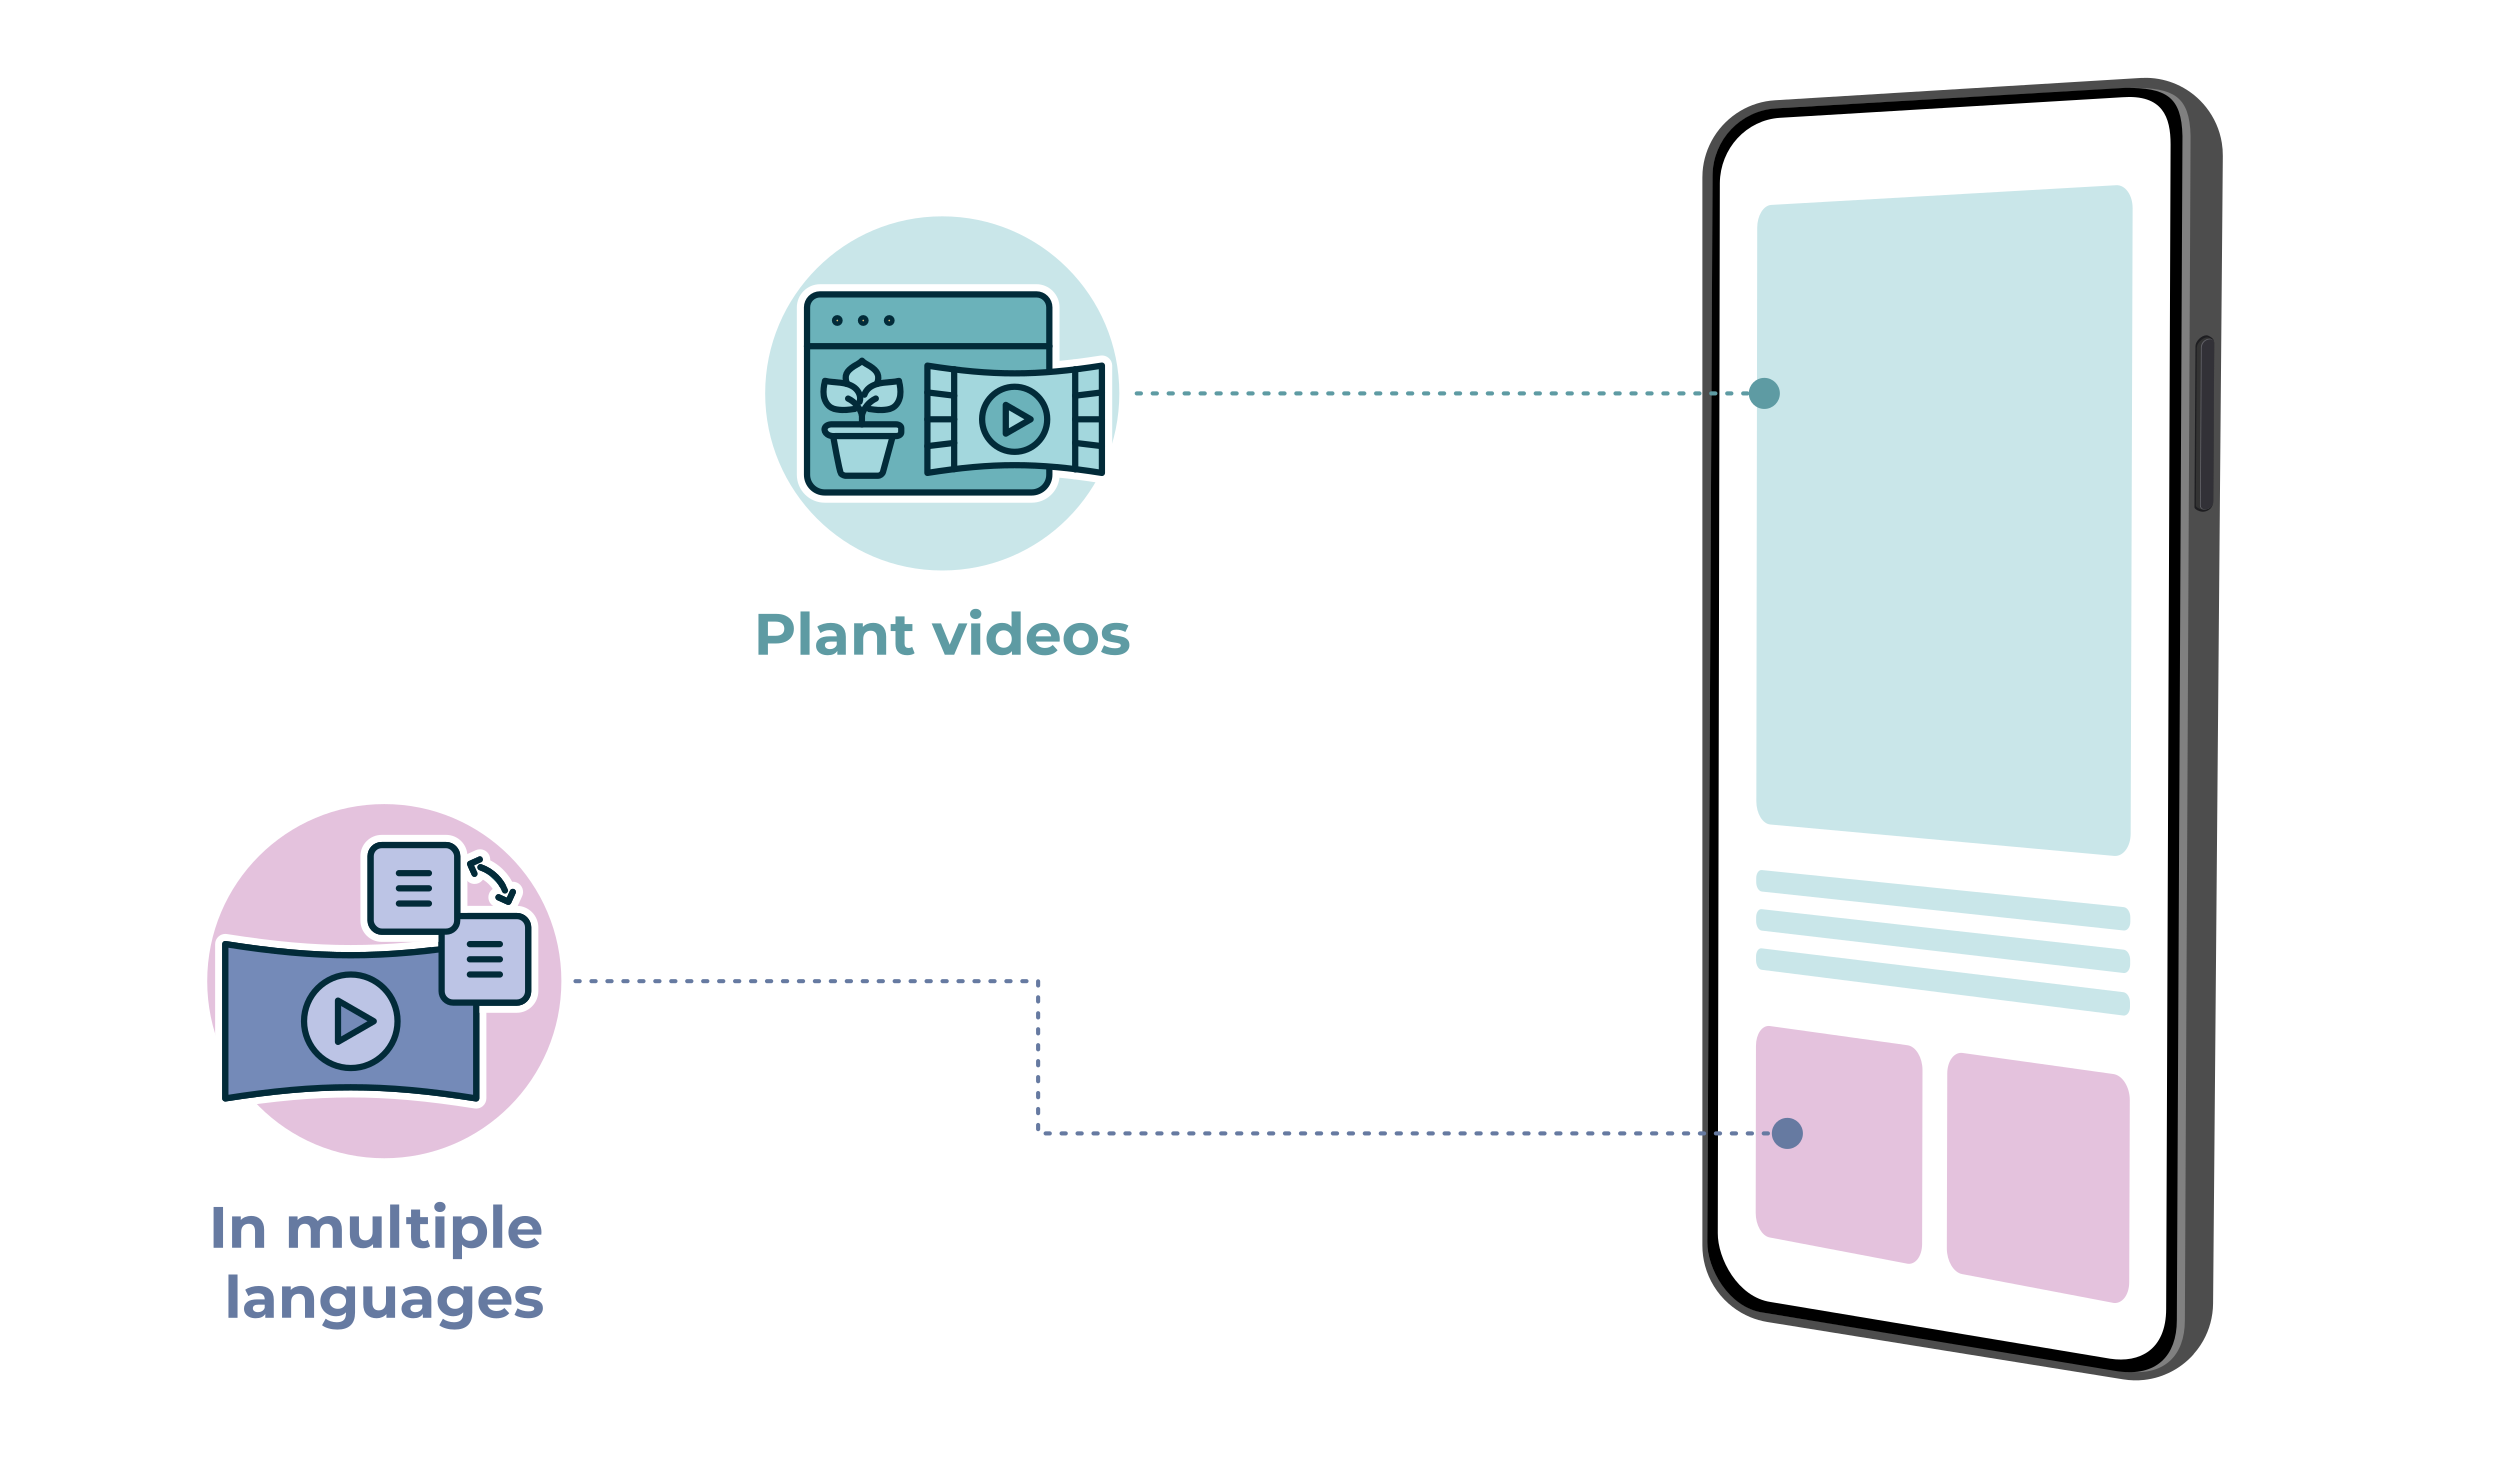 <?xml version="1.0" encoding="UTF-8"?><svg id="Ebene_2" xmlns="http://www.w3.org/2000/svg" viewBox="0 0 600 350"><defs><style>.cls-1{stroke:#5e9ba3;}.cls-1,.cls-2,.cls-3,.cls-4,.cls-5,.cls-6,.cls-7,.cls-8,.cls-9,.cls-10{stroke-linecap:round;stroke-linejoin:round;}.cls-1,.cls-6{stroke-dasharray:0 0 1 2.83;stroke-width:.99px;}.cls-1,.cls-6,.cls-10{fill:none;}.cls-11{fill:#fff;}.cls-12{fill:#323137;}.cls-13{fill:#5e9ba3;}.cls-2,.cls-4,.cls-7,.cls-8,.cls-9,.cls-10{stroke:#022b39;stroke-width:1.5px;}.cls-2,.cls-5{fill:#6bb2ba;}.cls-14{fill:#4d4d4d;}.cls-15{fill:#0d0d11;opacity:.73;}.cls-3,.cls-4,.cls-16{fill:#bcc4e5;}.cls-3,.cls-5{stroke:#fff;stroke-width:1.7px;}.cls-17{fill:#667aa1;}.cls-6{stroke:#667aa1;}.cls-18,.cls-9{fill:#748ab8;}.cls-19{fill:#333;}.cls-20{fill:gray;}.cls-21{fill:#e4c2dd;}.cls-7,.cls-22{fill:#a3d7dd;}.cls-8{fill:#e0bb6e;}.cls-23{fill:#022b39;}.cls-24{fill:#c9e6e9;}.cls-25{fill:#626268;}</style></defs><g><g><path class="cls-17" d="m51.26,289.67h2.27v9.8h-2.27v-9.8Z"/><path class="cls-17" d="m62.53,292.67c.57.56.86,1.39.86,2.49v4.31h-2.18v-3.98c0-.6-.13-1.04-.39-1.34s-.64-.44-1.13-.44c-.55,0-.99.17-1.32.51-.33.34-.49.85-.49,1.52v3.72h-2.18v-7.53h2.09v.88c.29-.32.65-.56,1.08-.73.43-.17.9-.26,1.41-.26.93,0,1.69.28,2.26.84Z"/><path class="cls-17" d="m81.22,292.66c.56.56.83,1.39.83,2.5v4.31h-2.18v-3.98c0-.6-.12-1.04-.37-1.34-.25-.29-.6-.44-1.06-.44-.51,0-.92.17-1.22.5-.3.33-.45.82-.45,1.48v3.78h-2.18v-3.98c0-1.18-.48-1.78-1.43-1.78-.5,0-.91.17-1.2.5-.3.33-.45.82-.45,1.48v3.78h-2.18v-7.53h2.09v.87c.28-.32.62-.56,1.03-.73.41-.17.85-.25,1.34-.25.53,0,1.01.11,1.44.32s.77.52,1.04.92c.31-.39.7-.7,1.17-.91s.99-.32,1.55-.32c.94,0,1.69.28,2.25.83Z"/><path class="cls-17" d="m91.6,291.94v7.53h-2.07v-.9c-.29.33-.63.58-1.04.75s-.83.26-1.3.26c-.99,0-1.77-.28-2.35-.85s-.87-1.41-.87-2.53v-4.26h2.18v3.93c0,1.21.51,1.82,1.53,1.82.52,0,.94-.17,1.26-.51s.48-.85.48-1.52v-3.72h2.18Z"/><path class="cls-17" d="m93.63,289.08h2.18v10.39h-2.18v-10.39Z"/><path class="cls-17" d="m103.25,299.11c-.21.16-.48.28-.79.36-.31.08-.64.12-.99.12-.9,0-1.59-.23-2.08-.69s-.74-1.13-.74-2.02v-3.09h-1.16v-1.68h1.16v-1.83h2.18v1.83h1.88v1.68h-1.88v3.07c0,.32.08.56.25.74.16.17.39.26.69.26.35,0,.64-.09.88-.28l.59,1.54Z"/><path class="cls-17" d="m104.6,290.54c-.25-.23-.38-.52-.38-.87s.13-.63.38-.87.58-.35.98-.35.73.11.98.34c.25.22.38.5.38.84,0,.36-.13.67-.38.9-.25.24-.58.36-.98.36s-.73-.12-.98-.35Zm-.11,1.4h2.18v7.53h-2.18v-7.53Z"/><path class="cls-17" d="m115.06,292.31c.57.32,1.02.77,1.35,1.36.33.58.49,1.26.49,2.04s-.16,1.45-.49,2.04c-.33.58-.78,1.04-1.35,1.36s-1.21.48-1.91.48c-.96,0-1.72-.3-2.27-.91v3.51h-2.18v-10.25h2.09v.87c.54-.65,1.33-.98,2.37-.98.7,0,1.34.16,1.91.48Zm-.91,4.91c.36-.38.54-.88.54-1.52s-.18-1.14-.54-1.52-.82-.57-1.38-.57-1.02.19-1.38.57-.54.88-.54,1.52.18,1.14.54,1.52.82.57,1.38.57,1.02-.19,1.38-.57Z"/><path class="cls-17" d="m118.36,289.08h2.18v10.39h-2.18v-10.39Z"/><path class="cls-17" d="m129.91,296.32h-5.7c.1.47.35.84.73,1.11s.86.41,1.43.41c.39,0,.74-.06,1.04-.17.3-.12.59-.3.85-.55l1.16,1.26c-.71.81-1.75,1.22-3.11,1.22-.85,0-1.6-.17-2.25-.5-.65-.33-1.16-.79-1.51-1.38-.35-.59-.53-1.25-.53-2s.17-1.4.52-2c.35-.59.83-1.05,1.44-1.39.61-.33,1.29-.5,2.05-.5s1.4.16,2,.48,1.07.77,1.41,1.36c.34.59.51,1.28.51,2.07,0,.03-.01.22-.04.59Zm-5.11-2.42c-.34.28-.54.66-.62,1.15h3.71c-.08-.48-.28-.86-.62-1.14-.34-.28-.75-.43-1.23-.43s-.91.14-1.25.42Z"/><path class="cls-17" d="m54.83,305.88h2.18v10.39h-2.18v-10.39Z"/><path class="cls-17" d="m64.77,309.46c.63.56.94,1.39.94,2.51v4.3h-2.04v-.94c-.41.7-1.18,1.05-2.3,1.05-.58,0-1.08-.1-1.5-.29-.42-.2-.75-.47-.97-.81s-.34-.74-.34-1.18c0-.7.26-1.25.79-1.65s1.34-.6,2.44-.6h1.74c0-.48-.14-.84-.43-1.1-.29-.26-.72-.38-1.3-.38-.4,0-.8.06-1.18.19-.39.13-.72.3-.99.51l-.78-1.53c.41-.29.9-.51,1.48-.67.57-.16,1.16-.24,1.77-.24,1.17,0,2.06.28,2.69.83Zm-1.86,5.19c.29-.17.49-.43.62-.76v-.77h-1.5c-.9,0-1.34.29-1.34.88,0,.28.11.5.33.67.22.16.52.25.9.25s.7-.09.99-.26Z"/><path class="cls-17" d="m74.52,309.47c.57.56.86,1.39.86,2.49v4.31h-2.18v-3.98c0-.6-.13-1.04-.39-1.34s-.64-.44-1.13-.44c-.55,0-.99.17-1.32.51-.33.34-.49.85-.49,1.52v3.72h-2.18v-7.53h2.09v.88c.29-.32.65-.56,1.08-.73.43-.17.9-.26,1.41-.26.93,0,1.69.28,2.26.84Z"/><path class="cls-17" d="m85.21,308.74v6.27c0,1.38-.36,2.41-1.08,3.08-.72.67-1.77,1.01-3.15,1.01-.73,0-1.42-.09-2.07-.27-.65-.18-1.19-.43-1.62-.77l.87-1.57c.32.26.72.47,1.2.62s.97.23,1.46.23c.76,0,1.31-.17,1.67-.51.36-.34.54-.86.54-1.55v-.32c-.57.62-1.36.94-2.38.94-.69,0-1.32-.15-1.9-.46-.57-.3-1.03-.73-1.36-1.28-.34-.55-.5-1.18-.5-1.9s.17-1.35.5-1.9.79-.98,1.36-1.28c.57-.3,1.21-.46,1.9-.46,1.09,0,1.92.36,2.49,1.08v-.97h2.07Zm-2.71,4.87c.37-.34.55-.79.55-1.34s-.18-1-.55-1.34-.84-.51-1.42-.51-1.05.17-1.43.51c-.37.34-.56.79-.56,1.34s.19,1,.56,1.34c.37.34.85.51,1.43.51s1.05-.17,1.42-.51Z"/><path class="cls-17" d="m94.82,308.74v7.53h-2.07v-.9c-.29.33-.63.58-1.04.75s-.83.26-1.3.26c-.99,0-1.77-.28-2.35-.85s-.87-1.41-.87-2.53v-4.26h2.18v3.93c0,1.21.51,1.82,1.53,1.82.52,0,.94-.17,1.26-.51s.48-.85.48-1.52v-3.72h2.18Z"/><path class="cls-17" d="m102.58,309.46c.63.56.94,1.39.94,2.51v4.3h-2.04v-.94c-.41.7-1.18,1.05-2.3,1.05-.58,0-1.08-.1-1.51-.29-.42-.2-.75-.47-.97-.81s-.34-.74-.34-1.18c0-.7.26-1.25.79-1.65s1.34-.6,2.44-.6h1.74c0-.48-.14-.84-.43-1.1s-.72-.38-1.3-.38c-.4,0-.8.06-1.18.19-.39.13-.72.3-.99.51l-.78-1.53c.41-.29.9-.51,1.48-.67.57-.16,1.16-.24,1.77-.24,1.17,0,2.06.28,2.69.83Zm-1.86,5.19c.29-.17.49-.43.62-.76v-.77h-1.5c-.9,0-1.34.29-1.34.88,0,.28.11.5.33.67.22.16.52.25.9.25s.7-.09.99-.26Z"/><path class="cls-17" d="m113.35,308.74v6.27c0,1.38-.36,2.41-1.08,3.08-.72.67-1.77,1.01-3.15,1.01-.73,0-1.42-.09-2.07-.27-.65-.18-1.2-.43-1.62-.77l.87-1.57c.32.26.72.47,1.2.62s.97.23,1.46.23c.76,0,1.31-.17,1.67-.51.36-.34.54-.86.54-1.55v-.32c-.57.62-1.36.94-2.38.94-.69,0-1.32-.15-1.9-.46-.57-.3-1.03-.73-1.37-1.28-.34-.55-.5-1.18-.5-1.9s.17-1.35.5-1.9.79-.98,1.37-1.28c.57-.3,1.21-.46,1.9-.46,1.09,0,1.92.36,2.49,1.08v-.97h2.07Zm-2.71,4.87c.37-.34.55-.79.55-1.34s-.18-1-.55-1.34c-.37-.34-.84-.51-1.42-.51s-1.05.17-1.43.51c-.37.34-.56.79-.56,1.34s.19,1,.56,1.34c.37.34.85.51,1.43.51s1.05-.17,1.42-.51Z"/><path class="cls-17" d="m122.71,313.12h-5.7c.1.47.34.84.73,1.11s.86.41,1.43.41c.39,0,.74-.06,1.04-.17.3-.12.58-.3.85-.55l1.16,1.26c-.71.81-1.75,1.22-3.11,1.22-.85,0-1.6-.17-2.25-.5-.65-.33-1.16-.79-1.51-1.38-.36-.59-.53-1.25-.53-2s.17-1.4.53-2c.35-.59.83-1.05,1.44-1.39.61-.33,1.29-.5,2.05-.5s1.41.16,2,.48c.6.32,1.07.77,1.41,1.36.34.59.51,1.28.51,2.07,0,.03-.01.22-.04.59Zm-5.11-2.42c-.34.28-.54.66-.62,1.15h3.71c-.07-.48-.28-.86-.62-1.14-.34-.28-.75-.43-1.23-.43s-.91.14-1.25.42Z"/><path class="cls-17" d="m124.91,316.15c-.6-.15-1.07-.35-1.43-.58l.73-1.57c.34.21.74.39,1.22.53.48.14.94.2,1.4.2.92,0,1.39-.23,1.39-.69,0-.21-.13-.37-.38-.46-.25-.09-.64-.17-1.16-.24-.62-.09-1.12-.2-1.53-.32s-.75-.34-1.04-.64c-.29-.31-.44-.75-.44-1.32,0-.48.14-.9.41-1.27.28-.37.68-.66,1.2-.86s1.15-.31,1.87-.31c.53,0,1.06.06,1.59.17.53.12.96.28,1.31.48l-.73,1.55c-.66-.37-1.39-.56-2.17-.56-.47,0-.82.07-1.05.2s-.35.3-.35.5c0,.23.13.4.38.49.25.09.65.18,1.2.27.62.1,1.12.21,1.51.33.39.12.73.33,1.02.64s.43.74.43,1.29c0,.47-.14.88-.42,1.25-.28.36-.69.65-1.23.85-.54.2-1.17.3-1.91.3-.62,0-1.24-.08-1.83-.23Z"/></g><circle class="cls-21" cx="92.23" cy="235.48" r="42.5"/></g><g><path class="cls-13" d="m188.53,147.77c.64.29,1.13.7,1.48,1.23.34.53.52,1.16.52,1.89s-.17,1.35-.52,1.88c-.35.54-.84.95-1.48,1.23s-1.39.43-2.26.43h-1.97v2.7h-2.27v-9.8h4.24c.87,0,1.62.14,2.26.43Zm-.83,4.38c.35-.29.53-.71.53-1.25s-.18-.97-.53-1.27c-.35-.29-.87-.44-1.55-.44h-1.85v3.4h1.85c.68,0,1.2-.15,1.55-.44Z"/><path class="cls-13" d="m192.12,146.75h2.18v10.39h-2.18v-10.39Z"/><path class="cls-13" d="m202.06,150.33c.62.56.94,1.39.94,2.51v4.3h-2.04v-.94c-.41.7-1.18,1.05-2.3,1.05-.58,0-1.08-.1-1.5-.29s-.75-.47-.97-.81c-.22-.34-.34-.74-.34-1.18,0-.7.26-1.25.79-1.65s1.34-.6,2.44-.6h1.74c0-.48-.14-.84-.43-1.1-.29-.26-.72-.39-1.3-.39-.4,0-.8.06-1.18.19-.39.13-.72.3-.99.51l-.78-1.53c.41-.29.9-.51,1.48-.67s1.16-.24,1.77-.24c1.17,0,2.06.28,2.69.83Zm-1.86,5.19c.29-.17.5-.43.62-.76v-.77h-1.5c-.9,0-1.34.29-1.34.88,0,.28.11.5.33.67.22.16.52.25.9.25s.71-.09.99-.26Z"/><path class="cls-13" d="m211.82,150.33c.57.56.86,1.39.86,2.49v4.31h-2.18v-3.98c0-.6-.13-1.04-.39-1.34-.26-.29-.64-.44-1.13-.44-.55,0-.99.17-1.32.51-.33.34-.49.85-.49,1.52v3.72h-2.18v-7.53h2.09v.88c.29-.32.65-.56,1.08-.73.43-.17.9-.26,1.41-.26.93,0,1.69.28,2.26.84Z"/><path class="cls-13" d="m219.51,156.77c-.21.16-.48.28-.79.36s-.64.12-.99.12c-.9,0-1.59-.23-2.08-.69-.49-.46-.73-1.13-.73-2.02v-3.09h-1.16v-1.68h1.16v-1.83h2.18v1.83h1.88v1.68h-1.88v3.07c0,.32.08.56.25.74s.39.26.69.26c.34,0,.64-.09.88-.28l.59,1.54Z"/><path class="cls-13" d="m232.18,149.61l-3.18,7.53h-2.25l-3.16-7.53h2.25l2.09,5.12,2.16-5.12h2.1Z"/><path class="cls-13" d="m233.19,148.21c-.25-.23-.38-.52-.38-.87s.13-.63.38-.87.58-.35.98-.35.73.11.98.34c.25.22.38.5.38.84,0,.36-.13.67-.38.9s-.58.36-.98.36-.73-.12-.98-.35Zm-.11,1.4h2.18v7.53h-2.18v-7.53Z"/><path class="cls-13" d="m244.96,146.75v10.39h-2.09v-.87c-.54.65-1.33.98-2.35.98-.71,0-1.35-.16-1.92-.48s-1.02-.77-1.35-1.36c-.33-.59-.49-1.27-.49-2.04s.16-1.46.49-2.04c.33-.59.78-1.04,1.35-1.36s1.22-.48,1.92-.48c.96,0,1.71.3,2.25.91v-3.65h2.18Zm-2.69,8.14c.36-.38.55-.88.55-1.52s-.18-1.14-.55-1.52-.82-.57-1.37-.57-1.02.19-1.39.57-.55.88-.55,1.52.18,1.14.55,1.52.83.57,1.39.57,1.01-.19,1.37-.57Z"/><path class="cls-13" d="m254.31,153.99h-5.7c.1.47.35.84.73,1.11.38.27.86.41,1.43.41.39,0,.74-.06,1.04-.17.3-.12.59-.3.85-.55l1.16,1.26c-.71.81-1.75,1.22-3.11,1.22-.85,0-1.6-.17-2.25-.5-.65-.33-1.16-.79-1.51-1.38s-.53-1.25-.53-2,.17-1.4.52-2c.35-.59.83-1.05,1.44-1.39.61-.33,1.29-.5,2.05-.5s1.4.16,2,.48,1.07.77,1.41,1.36c.34.59.51,1.28.51,2.07,0,.03-.01.22-.04.59Zm-5.11-2.42c-.34.28-.54.66-.62,1.15h3.71c-.08-.48-.28-.86-.62-1.14s-.75-.43-1.23-.43-.91.14-1.25.42Z"/><path class="cls-13" d="m257.26,156.75c-.63-.33-1.12-.79-1.48-1.38s-.53-1.25-.53-2,.18-1.41.53-2,.85-1.05,1.48-1.38c.63-.33,1.34-.5,2.13-.5s1.5.17,2.13.5c.62.33,1.12.79,1.47,1.38s.53,1.26.53,2-.18,1.41-.53,2-.84,1.05-1.47,1.38-1.33.5-2.13.5-1.5-.17-2.13-.5Zm3.51-1.86c.36-.38.54-.88.54-1.52s-.18-1.14-.54-1.52-.82-.57-1.38-.57-1.02.19-1.39.57c-.36.38-.55.88-.55,1.52s.18,1.14.55,1.52c.36.38.83.57,1.39.57s1.02-.19,1.38-.57Z"/><path class="cls-13" d="m265.68,157.02c-.6-.15-1.07-.35-1.43-.58l.73-1.57c.34.21.74.39,1.22.52.48.14.94.2,1.4.2.92,0,1.39-.23,1.39-.69,0-.21-.13-.37-.38-.46s-.64-.17-1.16-.24c-.62-.09-1.12-.2-1.53-.32-.4-.12-.75-.34-1.04-.64s-.44-.75-.44-1.32c0-.48.14-.9.41-1.27.28-.37.68-.66,1.2-.86.53-.21,1.15-.31,1.87-.31.53,0,1.06.06,1.59.17.53.12.96.28,1.31.48l-.73,1.55c-.66-.37-1.39-.56-2.17-.56-.47,0-.82.07-1.05.2s-.35.3-.35.5c0,.23.13.4.38.49s.65.18,1.2.27c.62.1,1.12.21,1.51.33.39.12.73.33,1.02.64.29.31.43.74.43,1.29,0,.47-.14.88-.42,1.25-.28.36-.69.65-1.22.85-.54.2-1.17.3-1.91.3-.63,0-1.24-.08-1.83-.23Z"/></g><circle class="cls-24" cx="226.14" cy="94.42" r="42.5"/><g><g><path class="cls-11" d="m197.93,119.79c-3.23,0-5.85-2.63-5.85-5.85v-40.17c0-2.61,2.12-4.73,4.72-4.73h51.91c2.61,0,4.72,2.12,4.72,4.73v13.77c1.34-.12,2.72-.27,4.12-.44.16-.05.32-.08.49-.08.03,0,.06,0,.09,0,2-.25,3.99-.53,6.07-.86.08-.01.17-.02.25-.02.38,0,.75.14,1.04.38.36.31.56.75.56,1.22v25.75c0,.47-.2.91-.56,1.22-.29.25-.66.38-1.04.38-.08,0-.17,0-.25-.02-2.08-.33-4.06-.61-6.07-.86-.03,0-.06,0-.09,0-.16,0-.32-.03-.48-.07-1.41-.17-2.8-.32-4.13-.44v.23c0,3.23-2.62,5.85-5.85,5.85h-49.66Z"/><path class="cls-11" d="m248.71,69.89c2.14,0,3.88,1.74,3.88,3.88v14.7c1.68-.14,3.4-.32,5.17-.53.09-.04.19-.06.29-.06.03,0,.05.01.08.02,2-.25,4.06-.54,6.22-.88.04,0,.08,0,.12,0,.18,0,.35.06.49.18.17.14.26.35.26.57v25.75c0,.22-.1.43-.26.57-.14.12-.31.18-.49.18-.04,0-.08,0-.12,0-2.17-.34-4.23-.63-6.22-.88-.03,0-.05.01-.07.01-.1,0-.2-.02-.28-.06-1.77-.22-3.5-.39-5.18-.53v1.15c0,2.76-2.24,5-5,5h-49.66c-2.76,0-5-2.24-5-5v-40.17c0-2.14,1.74-3.88,3.87-3.88h51.91m0-1.7h-51.91c-3.07,0-5.57,2.5-5.57,5.57v40.17c0,3.7,3.01,6.7,6.7,6.7h49.66c3.46,0,6.31-2.63,6.67-6,1.03.1,2.08.22,3.15.34.21.06.43.09.65.09.02,0,.05,0,.07,0,1.96.25,3.91.52,5.96.85.12.02.25.03.38.03.58,0,1.15-.21,1.59-.59.55-.47.86-1.15.86-1.86v-25.75c0-.72-.31-1.4-.86-1.86-.45-.38-1.01-.59-1.59-.59-.13,0-.27.01-.4.03-2.03.32-3.98.6-5.94.84-.03,0-.05,0-.08,0-.23,0-.45.03-.67.09-1.05.13-2.08.24-3.1.34v-12.84c0-3.07-2.5-5.57-5.58-5.57h0Z"/></g><g><g><g><path class="cls-2" d="m213.11,118.19h34.48c2.35,0,4.25-1.9,4.25-4.25v-40.17c0-1.73-1.4-3.12-3.12-3.12h-51.91c-1.73,0-3.12,1.4-3.12,3.12v40.17c0,2.35,1.9,4.25,4.25,4.25h15.18Z"/><path class="cls-8" d="m201.5,76.92c0-.3-.24-.55-.55-.55s-.55.24-.55.55.25.55.55.55.55-.24.55-.55Z"/><path class="cls-8" d="m207.73,76.92c0-.3-.25-.55-.55-.55s-.55.24-.55.55.25.55.55.55.55-.24.55-.55Z"/><path class="cls-8" d="m213.97,76.92c0-.3-.24-.55-.55-.55s-.55.24-.55.55.24.55.55.55.55-.24.55-.55Z"/></g><line class="cls-8" x1="193.68" y1="83.09" x2="251.84" y2="83.09"/></g><g><path class="cls-7" d="m264.46,113.5c-15.67-2.48-26.21-2.48-41.88,0v-25.75c15.67,2.48,26.21,2.48,41.88,0v25.75Z"/><path class="cls-2" d="m251.33,100.63c0,4.31-3.5,7.81-7.81,7.81s-7.81-3.5-7.81-7.81,3.5-7.81,7.81-7.81,7.81,3.5,7.81,7.81Z"/><polygon class="cls-7" points="241.39 97.18 247.35 100.63 241.39 104.07 241.39 97.18"/><line class="cls-8" x1="229" y1="88.63" x2="229" y2="112.59"/><g><line class="cls-8" x1="222.59" y1="107.07" x2="229" y2="106.3"/><line class="cls-8" x1="222.59" y1="100.63" x2="229" y2="100.63"/><line class="cls-8" x1="222.59" y1="94.18" x2="229" y2="94.96"/></g><line class="cls-8" x1="258.05" y1="88.63" x2="258.05" y2="112.63"/><g><line class="cls-8" x1="264.46" y1="107.07" x2="258.05" y2="106.3"/><line class="cls-8" x1="264.46" y1="100.63" x2="258.05" y2="100.63"/><line class="cls-8" x1="264.46" y1="94.18" x2="258.05" y2="94.96"/></g></g><path class="cls-22" d="m216.81,95.02c-.22,1.53-1.03,2.82-2.17,3.47-.96.54-2.08.6-2.97.66-.11,0-.22.01-.34.01-1.14,0-2.75-.26-2.82-.27-.17-.03-.32-.11-.43-.23.23-.45.54-.86.9-1.22-.15-.02-.24-.03-.24-.03-.41-.07-.79.21-.85.62-.04.24.04.46.19.63-.19.34-.34.7-.45,1.08v2.1c0,.41-.34.75-.75.75s-.75-.34-.75-.75v-2.07s.01.04.02.06c.09.34.39.56.73.56.06,0,.12,0,.19-.03.4-.1.64-.51.53-.91-.16-.61-.4-1.19-.72-1.73-.32.54-.57,1.12-.73,1.73-.02.06-.02.12-.02.19v.13c-.1-.39-.26-.77-.45-1.12.15-.16.22-.39.19-.62-.07-.41-.45-.69-.86-.62,0,0-.09.01-.23.03.36.36.66.77.9,1.21-.11.13-.27.21-.44.24-.07.01-1.68.27-2.82.27-.12,0-.23-.01-.34-.01-.89-.06-2-.12-2.96-.66-1.15-.65-1.96-1.94-2.18-3.47-.18-1.28.04-2.58.31-3.79.05-.19.17-.36.33-.47.17-.1.38-.14.57-.09.74.17,1.51.23,2.31.3.45.03.89.07,1.33.13.16.02.31.04.46.07.04.35.13.73.27,1.14.14.39.56.6.95.47.4-.13.6-.56.47-.95-.03-.1-.06-.19-.09-.28-.39-1.35-.03-2.04,1.51-3.04.19-.13.4-.24.59-.36.31-.17.63-.35.93-.57.3.22.61.4.92.57.2.12.4.23.6.36,1.53,1,1.89,1.69,1.5,3.04-.03.09-.06.18-.09.28-.13.39.08.82.47.95.08.03.16.04.24.04.31,0,.6-.2.71-.51.14-.41.23-.79.27-1.14.15-.03.3-.05.46-.07.44-.06.89-.1,1.33-.13.81-.07,1.57-.13,2.31-.3.2-.05.4-.01.57.09.17.11.29.28.33.47.27,1.21.5,2.5.31,3.79Z"/><path class="cls-7" d="m214.18,104.96l-2.25,8.26c-.15.56-.68.96-1.27.96h-3.41s-4.33,0-4.33,0c0,0-.73-.07-1.1-.56s-1.8-8.6-1.8-8.6"/><path class="cls-7" d="m199.72,101.84h15.3c.71,0,1.28.4,1.28.88v1.06c0,.49-.57.88-1.28.88h-14.58s-1.05.16-1.86-.41c-1.16-.81-.9-2.41,1.14-2.42Z"/><g><path class="cls-10" d="m206.87,99.64c-.46-1.73-1.71-3.22-3.32-3.98"/><path class="cls-10" d="m206.31,96.42c.41-1.18-.18-2.53-1.14-3.32-.97-.79-2.23-1.11-3.47-1.26-1.24-.15-2.5-.17-3.71-.44-.26,1.16-.47,2.35-.3,3.52.17,1.17.77,2.34,1.8,2.92.79.45,1.73.51,2.64.56,1.06.06,3-.25,3-.25"/></g><g><path class="cls-10" d="m210.19,95.65c-1.61.76-2.86,2.26-3.32,3.98v2.2"/><path class="cls-10" d="m207.46,94.72c.21-.62.61-1.2,1.12-1.61.97-.79,2.23-1.11,3.47-1.26s2.5-.17,3.71-.44c.26,1.16.47,2.35.3,3.52-.17,1.17-.77,2.34-1.8,2.92-.79.45-1.73.51-2.64.56-1.06.06-3-.25-3-.25"/></g><path class="cls-10" d="m210.52,92.07c.67-1.98.09-3.01-1.71-4.19-.67-.44-1.4-.71-1.93-1.31-.53.6-1.26.87-1.93,1.31-1.8,1.18-2.39,2.2-1.71,4.19"/></g></g><g><g><g><g><path class="cls-18" d="m114.29,264.46s-.09,0-.13,0c-11.64-1.84-20.88-2.67-29.97-2.67s-18.33.82-29.97,2.67c-.04,0-.09,0-.13,0-.2,0-.4-.07-.55-.2-.19-.16-.3-.4-.3-.65v-37.02c0-.25.11-.48.3-.65.16-.13.35-.2.55-.2.04,0,.09,0,.13,0,11.64,1.84,20.88,2.67,29.97,2.67s18.33-.82,29.97-2.67c.04,0,.09,0,.13,0,.2,0,.4.07.55.2.19.16.3.4.3.65v37.02c0,.25-.11.48-.3.65-.15.13-.35.2-.55.2Z"/><path class="cls-11" d="m114.29,226.59v37.02c-11.27-1.78-20.68-2.68-30.1-2.68s-18.84.89-30.1,2.68v-37.02c11.27,1.78,20.68,2.68,30.1,2.68s18.84-.89,30.1-2.68m0-1.7c-.09,0-.18,0-.27.02-11.59,1.84-20.8,2.66-29.84,2.66s-18.24-.82-29.84-2.66c-.09-.01-.18-.02-.27-.02-.4,0-.79.14-1.1.41-.38.32-.6.8-.6,1.29v37.02c0,.5.22.97.6,1.29.31.26.7.41,1.1.41.09,0,.18,0,.27-.02,11.59-1.84,20.8-2.66,29.84-2.66s18.24.82,29.84,2.66c.09.01.18.02.27.02.4,0,.79-.14,1.1-.41.38-.32.6-.8.6-1.29v-37.02c0-.5-.22-.97-.6-1.29-.31-.26-.7-.41-1.1-.41h0Z"/></g><g><path class="cls-23" d="m54.09,265.21c-.38,0-.75-.14-1.04-.38-.35-.3-.56-.75-.56-1.21v-37.02c0-.47.2-.91.56-1.22.29-.25.66-.38,1.04-.38.08,0,.16,0,.24.02,11.59,1.84,20.8,2.65,29.86,2.65s18.27-.82,29.85-2.65c.09-.01.17-.02.25-.02.38,0,.75.14,1.04.38.36.3.56.75.56,1.22v37.02c0,.47-.2.91-.56,1.22-.29.25-.66.38-1.04.38-.08,0-.16,0-.24-.02-11.59-1.84-20.8-2.65-29.86-2.65s-18.27.82-29.85,2.65c-.08.01-.17.02-.25.02Zm30.1-5.87c8.76,0,17.59.74,28.5,2.41v-33.29c-10.91,1.66-19.74,2.41-28.5,2.41s-17.59-.74-28.5-2.41v33.29c10.92-1.66,19.74-2.41,28.5-2.41Z"/><path class="cls-11" d="m114.29,225.84c.18,0,.35.06.49.18.17.14.26.35.26.57v37.02c0,.22-.1.43-.26.57-.14.12-.31.18-.49.18-.04,0-.08,0-.12,0-11.21-1.78-20.6-2.66-29.99-2.66s-18.78.89-29.99,2.66c-.04,0-.08,0-.12,0-.18,0-.35-.06-.49-.18-.17-.14-.26-.35-.26-.57v-37.02c0-.22.1-.43.26-.57.14-.12.31-.18.49-.18.04,0,.08,0,.11,0,11.21,1.78,20.6,2.66,29.99,2.66s18.78-.89,29.99-2.66c.04,0,.08,0,.12,0m-30.1,4.17c-9.22,0-18.44-.85-29.35-2.55v35.27c10.92-1.7,20.14-2.55,29.35-2.55s18.44.85,29.35,2.55v-35.27c-10.92,1.7-20.13,2.55-29.35,2.55m30.1-5.87c-.12,0-.25,0-.37.03-11.55,1.83-20.71,2.64-29.73,2.64s-18.18-.81-29.72-2.64c-.14-.02-.26-.03-.38-.03-.59,0-1.15.21-1.59.59-.55.47-.86,1.15-.86,1.86v37.02c0,.72.31,1.4.86,1.86.44.38,1.01.59,1.59.59.12,0,.25,0,.37-.03,11.54-1.83,20.71-2.64,29.73-2.64s18.18.81,29.72,2.64c.14.02.26.03.38.03.58,0,1.15-.21,1.59-.59.54-.46.86-1.14.86-1.86v-37.02c0-.72-.31-1.4-.86-1.86-.44-.38-1.01-.59-1.59-.59h0Zm-57.76,36.62v-31.31c10.51,1.57,19.11,2.27,27.65,2.27s17.14-.7,27.65-2.27v31.31c-10.51-1.57-19.11-2.27-27.65-2.27s-17.14.7-27.65,2.27h0Z"/></g></g><g><g><path class="cls-16" d="m84.19,257.18c-6.66,0-12.08-5.42-12.08-12.08s5.42-12.07,12.08-12.07,12.07,5.42,12.07,12.07-5.42,12.08-12.07,12.08Z"/><path class="cls-11" d="m84.19,233.88c6.2,0,11.22,5.03,11.22,11.22s-5.03,11.23-11.22,11.23-11.22-5.03-11.22-11.23,5.03-11.22,11.22-11.22m0-1.7c-7.13,0-12.92,5.8-12.92,12.92s5.8,12.93,12.92,12.93,12.92-5.8,12.92-12.93-5.8-12.92-12.92-12.92h0Z"/></g><g><path class="cls-23" d="m84.19,257.93c-7.07,0-12.82-5.75-12.82-12.83s5.75-12.82,12.82-12.82,12.82,5.75,12.82,12.82-5.75,12.83-12.82,12.83Zm0-22.45c-5.31,0-9.62,4.32-9.62,9.62s4.32,9.63,9.62,9.63,9.62-4.32,9.62-9.63-4.32-9.62-9.62-9.62Z"/><path class="cls-11" d="m84.19,233.13c6.6,0,11.97,5.37,11.97,11.97s-5.37,11.98-11.97,11.98-11.97-5.37-11.97-11.98,5.37-11.97,11.97-11.97m0,22.45c5.78,0,10.47-4.7,10.47-10.48s-4.7-10.47-10.47-10.47-10.47,4.7-10.47,10.47,4.7,10.48,10.47,10.48m0-24.15c-7.54,0-13.67,6.13-13.67,13.67s6.13,13.68,13.67,13.68,13.67-6.13,13.67-13.68-6.13-13.67-13.67-13.67h0Zm0,22.45c-4.84,0-8.77-3.94-8.77-8.78s3.94-8.77,8.77-8.77,8.77,3.94,8.77,8.77-3.94,8.78-8.77,8.78h0Z"/></g></g><g><g><path class="cls-18" d="m81.12,250.9c-.15,0-.29-.04-.42-.11-.26-.15-.43-.43-.43-.74v-9.9c0-.3.16-.58.43-.74.13-.08.28-.11.42-.11s.29.04.42.11l8.57,4.95c.26.15.43.43.43.74s-.16.58-.43.74l-8.57,4.95c-.13.08-.28.11-.42.11Z"/><path class="cls-11" d="m81.12,240.15l8.57,4.95-8.57,4.95v-9.9m0-1.7c-.29,0-.59.08-.85.23-.53.3-.85.86-.85,1.47v9.9c0,.61.32,1.17.85,1.47.26.15.56.23.85.23s.59-.08.85-.23l8.57-4.95c.53-.3.85-.86.85-1.47s-.32-1.17-.85-1.47l-8.57-4.95c-.26-.15-.56-.23-.85-.23h0Z"/></g><g><path class="cls-23" d="m81.12,251.65c-.28,0-.56-.07-.8-.21-.49-.28-.8-.81-.8-1.38v-9.9c0-.57.31-1.1.8-1.39.24-.14.52-.21.8-.21s.56.07.8.22l8.57,4.95c.49.28.8.82.8,1.39s-.31,1.1-.8,1.39l-8.57,4.95c-.24.14-.52.21-.8.21Zm1.6-4.37l3.77-2.18-3.77-2.18v4.36Z"/><path class="cls-11" d="m81.12,239.4c.13,0,.26.03.38.1l8.57,4.95c.23.13.38.38.38.65s-.14.52-.38.65l-8.57,4.95c-.12.07-.25.1-.38.1s-.26-.03-.38-.1c-.23-.13-.38-.38-.38-.65v-9.9c0-.27.14-.52.38-.65.12-.07.25-.1.38-.1m.75,9.35l6.32-3.65-6.32-3.65v7.3m-.75-11.05c-.43,0-.85.11-1.23.33-.75.43-1.22,1.25-1.22,2.12v9.9c0,.87.47,1.69,1.23,2.12.37.21.79.33,1.22.33s.86-.11,1.23-.33l8.57-4.95c.75-.43,1.22-1.25,1.22-2.12s-.47-1.69-1.23-2.12l-8.57-4.95c-.37-.21-.79-.33-1.22-.33h0Zm2.45,8.11v-1.41l1.22.71-1.22.71h0Z"/></g></g></g><g><g><path class="cls-3" d="m109.73,219.85h14.29c1.52,0,2.74,1.23,2.74,2.74v15.29c0,1.52-1.23,2.74-2.74,2.74h-15.29c-1.51,0-2.74-1.23-2.74-2.74v-14.29"/><g><path class="cls-23" d="m108.73,242.22c-2.39,0-4.34-1.95-4.34-4.34v-14.29c0-.88.72-1.6,1.6-1.6s1.6.72,1.6,1.6v14.29c0,.63.51,1.14,1.14,1.14h15.29c.63,0,1.14-.51,1.14-1.14v-15.29c0-.63-.51-1.14-1.14-1.14h-14.29c-.88,0-1.6-.72-1.6-1.6s.72-1.6,1.6-1.6h14.29c2.39,0,4.34,1.95,4.34,4.34v15.29c0,2.39-1.95,4.34-4.34,4.34h-15.29Z"/><path class="cls-11" d="m124.01,219.1c1.93,0,3.49,1.57,3.49,3.49v15.29c0,1.93-1.57,3.49-3.49,3.49h-15.29c-1.93,0-3.49-1.57-3.49-3.49v-14.29c0-.41.34-.75.75-.75s.75.34.75.75v14.29c0,1.1.89,1.99,1.99,1.99h15.29c1.1,0,1.99-.89,1.99-1.99v-15.29c0-1.1-.89-1.99-1.99-1.99h-14.29c-.41,0-.75-.34-.75-.75s.34-.75.75-.75h14.29m0-1.7h-14.29c-1.35,0-2.45,1.1-2.45,2.45s1.1,2.45,2.45,2.45h14.29c.16,0,.29.13.29.29v15.29c0,.16-.13.29-.29.29h-15.29c-.16,0-.29-.13-.29-.29v-14.29c0-1.35-1.1-2.45-2.45-2.45s-2.45,1.1-2.45,2.45v14.29c0,2.86,2.33,5.19,5.19,5.19h15.29c2.86,0,5.19-2.33,5.19-5.19v-15.29c0-2.86-2.33-5.19-5.19-5.19h0Z"/></g></g><g><path class="cls-23" d="m113.89,211.3c-.63,0-1.2-.37-1.46-.94l-1.07-2.35c-.18-.39-.19-.82-.04-1.22s.45-.72.84-.9l2.35-1.07c.21-.09.43-.14.66-.14.63,0,1.2.37,1.46.94.18.39.19.82.04,1.22-.15.4-.45.72-.84.9l-.9.41.41.9c.18.39.19.82.04,1.22s-.45.72-.84.9c-.21.09-.43.14-.66.14Z"/><path class="cls-11" d="m115.18,205.53c.28,0,.56.16.68.44.17.38,0,.82-.37.99l-1.67.76.76,1.67c.17.38,0,.82-.37.99-.1.05-.21.07-.31.07-.29,0-.56-.16-.68-.44l-1.07-2.35c-.17-.38,0-.82.37-.99l2.35-1.07c.1-.05.21-.07.31-.07m0-1.7h0c-.35,0-.69.07-1.01.22l-2.35,1.07c-.6.27-1.05.76-1.28,1.37-.23.61-.21,1.28.06,1.87l1.07,2.35c.39.87,1.27,1.44,2.23,1.44.35,0,.69-.07,1.02-.22.59-.27,1.05-.76,1.28-1.37.23-.61.21-1.28-.06-1.87l-.05-.12.12-.06c.6-.27,1.05-.76,1.28-1.37.23-.61.21-1.28-.06-1.87-.39-.87-1.27-1.44-2.23-1.44h0Z"/></g><g><path class="cls-5" d="m121.19,213.72c-.48-1.18-1.2-2.29-2.16-3.24-1.08-1.08-2.35-1.86-3.71-2.33"/><g><path class="cls-23" d="m121.19,215.32c-.65,0-1.24-.39-1.48-1-.41-1.02-1.02-1.93-1.8-2.71-.89-.89-1.93-1.54-3.11-1.95-.4-.14-.73-.43-.91-.81-.19-.38-.21-.82-.07-1.22.22-.64.83-1.07,1.51-1.07.18,0,.35.03.52.09,1.64.57,3.09,1.48,4.32,2.71,1.09,1.09,1.93,2.36,2.51,3.77.16.4.16.83,0,1.23-.17.39-.48.7-.87.86-.19.08-.39.12-.6.12Z"/><path class="cls-11" d="m115.33,207.39c.08,0,.16.01.25.04,1.51.53,2.85,1.37,3.99,2.51,1.01,1.01,1.79,2.18,2.32,3.49.16.38-.03.82-.41.98-.09.04-.19.06-.28.06-.3,0-.58-.18-.69-.47-.46-1.12-1.13-2.13-1.99-3-.98-.98-2.13-1.7-3.43-2.15-.39-.14-.6-.56-.46-.96.11-.31.4-.5.71-.5m0-1.7h0c-1.04,0-1.97.66-2.31,1.65-.21.61-.18,1.28.11,1.87.28.59.78,1.03,1.4,1.25,1.05.37,1.99.95,2.78,1.75.7.7,1.25,1.52,1.62,2.43.38.93,1.27,1.53,2.27,1.53.32,0,.63-.06.93-.18.6-.24,1.07-.71,1.33-1.31.26-.6.26-1.27.01-1.88-.62-1.52-1.52-2.88-2.69-4.05-1.32-1.32-2.88-2.3-4.64-2.91-.26-.09-.53-.14-.81-.14h0Z"/></g></g><g><path class="cls-23" d="m122,218.03c-.23,0-.45-.05-.66-.14l-2.36-1.07c-.8-.36-1.16-1.31-.8-2.12.26-.57.83-.94,1.46-.94.23,0,.45.05.65.14l.9.41.41-.9c.26-.57.83-.94,1.46-.94.23,0,.45.05.66.14.81.37,1.17,1.32.8,2.12l-1.07,2.35c-.26.57-.83.94-1.46.94Z"/><path class="cls-11" d="m123.07,213.32c.1,0,.21.02.31.07.38.17.54.62.37.99l-1.07,2.35c-.13.28-.4.44-.68.44-.1,0-.21-.02-.31-.07l-2.35-1.07c-.38-.17-.54-.62-.37-.99.13-.28.4-.44.69-.44.1,0,.21.02.31.07l1.67.76.76-1.67c.13-.28.4-.44.68-.44m0-1.7h0c-.96,0-1.83.56-2.23,1.43l-.06.13-.12-.06c-.33-.15-.66-.22-1.01-.22-.96,0-1.83.56-2.23,1.43-.56,1.24-.01,2.69,1.22,3.25l2.36,1.07c.33.15.66.22,1.01.22.96,0,1.83-.56,2.23-1.44l1.07-2.36c.56-1.23,0-2.69-1.22-3.24-.33-.15-.66-.22-1.01-.22h0Z"/></g><g><g><line class="cls-5" x1="112.77" y1="230.23" x2="119.97" y2="230.23"/><g><path class="cls-23" d="m112.77,231.83c-.88,0-1.6-.72-1.6-1.6s.72-1.6,1.6-1.6h7.2c.88,0,1.6.72,1.6,1.6s-.72,1.6-1.6,1.6h-7.2Z"/><path class="cls-11" d="m119.97,229.48c.41,0,.75.34.75.75s-.34.75-.75.75h-7.2c-.41,0-.75-.34-.75-.75s.34-.75.75-.75h7.2m0-1.7h-7.2c-1.35,0-2.45,1.1-2.45,2.45s1.1,2.45,2.45,2.45h7.2c1.35,0,2.45-1.1,2.45-2.45s-1.1-2.45-2.45-2.45h0Z"/></g></g><g><line class="cls-5" x1="112.77" y1="226.59" x2="119.97" y2="226.59"/><g><path class="cls-23" d="m112.77,228.19c-.88,0-1.6-.72-1.6-1.6s.72-1.6,1.6-1.6h7.2c.88,0,1.6.72,1.6,1.6s-.72,1.6-1.6,1.6h-7.2Z"/><path class="cls-11" d="m119.97,225.84c.41,0,.75.34.75.75s-.34.75-.75.75h-7.2c-.41,0-.75-.34-.75-.75s.34-.75.75-.75h7.2m0-1.7h-7.2c-1.35,0-2.45,1.1-2.45,2.45s1.1,2.45,2.45,2.45h7.2c1.35,0,2.45-1.1,2.45-2.45s-1.1-2.45-2.45-2.45h0Z"/></g></g><g><line class="cls-5" x1="112.77" y1="233.88" x2="119.97" y2="233.88"/><g><path class="cls-23" d="m112.77,235.48c-.88,0-1.6-.72-1.6-1.6s.72-1.6,1.6-1.6h7.2c.88,0,1.6.72,1.6,1.6s-.72,1.6-1.6,1.6h-7.2Z"/><path class="cls-11" d="m119.97,233.13c.41,0,.75.34.75.75s-.34.75-.75.75h-7.2c-.41,0-.75-.34-.75-.75s.34-.75.75-.75h7.2m0-1.7h-7.2c-1.35,0-2.45,1.1-2.45,2.45s1.1,2.45,2.45,2.45h7.2c1.35,0,2.45-1.1,2.45-2.45s-1.1-2.45-2.45-2.45h0Z"/></g></g></g><g><g><g><path class="cls-16" d="m91.6,201.97h15.48c1.93,0,3.5,1.57,3.5,3.5v15.48c0,1.93-1.57,3.5-3.5,3.5h-15.48c-1.93,0-3.5-1.57-3.5-3.5v-15.48c0-1.93,1.57-3.5,3.5-3.5Z"/><path class="cls-11" d="m107.08,202.82c1.46,0,2.65,1.19,2.65,2.65v15.48c0,1.46-1.19,2.65-2.65,2.65h-15.48c-1.46,0-2.65-1.19-2.65-2.65v-15.48c0-1.46,1.19-2.65,2.65-2.65h15.48m0-1.7h-15.48c-2.4,0-4.35,1.95-4.35,4.35v15.48c0,2.4,1.95,4.35,4.35,4.35h15.48c2.4,0,4.35-1.95,4.35-4.35v-15.48c0-2.4-1.95-4.35-4.35-4.35h0Z"/></g><g><path class="cls-23" d="m91.6,225.19c-2.34,0-4.25-1.91-4.25-4.25v-15.48c0-2.34,1.91-4.25,4.25-4.25h15.48c2.34,0,4.25,1.91,4.25,4.25v15.48c0,2.34-1.91,4.25-4.25,4.25h-15.48Zm0-20.77c-.58,0-1.05.47-1.05,1.05v15.48c0,.58.47,1.05,1.05,1.05h15.48c.58,0,1.05-.47,1.05-1.05v-15.48c0-.58-.47-1.05-1.05-1.05h-15.48Z"/><path class="cls-11" d="m107.08,202.07c1.87,0,3.4,1.52,3.4,3.4v15.48c0,1.87-1.52,3.4-3.4,3.4h-15.48c-1.87,0-3.4-1.52-3.4-3.4v-15.48c0-1.87,1.52-3.4,3.4-3.4h15.48m-15.48,20.77h15.48c1.05,0,1.9-.85,1.9-1.9v-15.48c0-1.05-.85-1.9-1.9-1.9h-15.48c-1.05,0-1.9.85-1.9,1.9v15.48c0,1.05.85,1.9,1.9,1.9m15.48-22.47h-15.48c-2.81,0-5.1,2.29-5.1,5.1v15.48c0,2.81,2.29,5.1,5.1,5.1h15.48c2.81,0,5.1-2.29,5.1-5.1v-15.48c0-2.81-2.29-5.1-5.1-5.1h0Zm-15.48,20.77c-.11,0-.2-.09-.2-.2v-15.48c0-.11.09-.2.2-.2h15.48c.11,0,.2.09.2.2v15.48c0,.11-.09.2-.2.2h-15.48Z"/></g></g><g><g><line class="cls-5" x1="95.74" y1="213.2" x2="102.94" y2="213.2"/><g><path class="cls-23" d="m95.74,214.8c-.88,0-1.6-.72-1.6-1.6s.72-1.6,1.6-1.6h7.2c.88,0,1.6.72,1.6,1.6s-.72,1.6-1.6,1.6h-7.2Z"/><path class="cls-11" d="m102.94,212.45c.41,0,.75.34.75.75s-.34.75-.75.75h-7.2c-.41,0-.75-.34-.75-.75s.34-.75.75-.75h7.2m0-1.7h-7.2c-1.35,0-2.45,1.1-2.45,2.45s1.1,2.45,2.45,2.45h7.2c1.35,0,2.45-1.1,2.45-2.45s-1.1-2.45-2.45-2.45h0Z"/></g></g><g><line class="cls-5" x1="95.74" y1="209.56" x2="102.94" y2="209.56"/><g><path class="cls-23" d="m95.74,211.16c-.88,0-1.6-.72-1.6-1.6s.72-1.6,1.6-1.6h7.2c.88,0,1.6.72,1.6,1.6s-.72,1.6-1.6,1.6h-7.2Z"/><path class="cls-11" d="m102.94,208.81c.41,0,.75.34.75.75s-.34.75-.75.75h-7.2c-.41,0-.75-.34-.75-.75s.34-.75.75-.75h7.2m0-1.7h-7.2c-1.35,0-2.45,1.1-2.45,2.45s1.1,2.45,2.45,2.45h7.2c1.35,0,2.45-1.1,2.45-2.45s-1.1-2.45-2.45-2.45h0Z"/></g></g><g><line class="cls-5" x1="95.74" y1="216.85" x2="102.94" y2="216.85"/><g><path class="cls-23" d="m95.74,218.45c-.88,0-1.6-.72-1.6-1.6s.72-1.6,1.6-1.6h7.2c.88,0,1.6.72,1.6,1.6s-.72,1.6-1.6,1.6h-7.2Z"/><path class="cls-11" d="m102.94,216.1c.41,0,.75.34.75.75s-.34.75-.75.75h-7.2c-.41,0-.75-.34-.75-.75s.34-.75.75-.75h7.2m0-1.7h-7.2c-1.35,0-2.45,1.1-2.45,2.45s1.1,2.45,2.45,2.45h7.2c1.35,0,2.45-1.1,2.45-2.45s-1.1-2.45-2.45-2.45h0Z"/></g></g></g></g></g></g><g><g><path class="cls-9" d="m114.29,263.61c-22.53-3.57-37.68-3.57-60.21,0v-37.02c22.53,3.57,37.68,3.57,60.21,0v37.02Z"/><path class="cls-4" d="m95.41,245.1c0,6.2-5.03,11.23-11.22,11.23s-11.22-5.03-11.22-11.23,5.03-11.22,11.22-11.22,11.22,5.03,11.22,11.22Z"/><polygon class="cls-9" points="81.12 240.15 89.7 245.1 81.12 250.05 81.12 240.15"/></g><g><path class="cls-4" d="m109.73,219.85h14.29c1.52,0,2.74,1.23,2.74,2.74v15.29c0,1.52-1.23,2.74-2.74,2.74h-15.29c-1.51,0-2.74-1.23-2.74-2.74v-14.29"/><polyline class="cls-10" points="115.17 206.28 112.82 207.34 113.89 209.7"/><path class="cls-2" d="m121.19,213.72c-.48-1.18-1.2-2.29-2.16-3.24-1.08-1.08-2.35-1.86-3.71-2.33"/><polyline class="cls-10" points="123.07 214.07 122 216.43 119.65 215.36"/><g><line class="cls-2" x1="112.77" y1="230.23" x2="119.97" y2="230.23"/><line class="cls-2" x1="112.77" y1="226.59" x2="119.97" y2="226.59"/><line class="cls-2" x1="112.77" y1="233.88" x2="119.97" y2="233.88"/></g><g><rect class="cls-4" x="88.96" y="202.82" width="20.77" height="20.77" rx="2.65" ry="2.65"/><g><line class="cls-2" x1="95.74" y1="213.2" x2="102.94" y2="213.2"/><line class="cls-2" x1="95.74" y1="209.56" x2="102.94" y2="209.56"/><line class="cls-2" x1="95.74" y1="216.85" x2="102.94" y2="216.85"/></g></g></g></g><g><path class="cls-14" d="m526.47,325.03c-1.68,1.89-3.74,3.43-6.05,4.51-.47.22-.94.42-1.43.6-1.13.42-2.31.73-3.53.92-.29.05-.58.08-.87.12-1.62.18-3.3.14-5-.13-14.3-2.3-28.6-4.61-42.9-6.91-14.16-2.28-28.32-4.56-42.48-6.85-1.48-.24-2.89-.65-4.22-1.2-.72-.3-1.41-.65-2.08-1.03-.37-.21-.74-.44-1.09-.68-.71-.48-1.39-1-2.03-1.57-2.67-2.38-4.63-5.51-5.58-9.04-.42-1.55-.64-3.17-.64-4.84V42.64c0-.48.02-.96.05-1.43.11-1.48.4-2.92.84-4.29.46-1.44,1.1-2.8,1.88-4.07.8-1.29,1.75-2.48,2.84-3.54.5-.49,1.03-.95,1.58-1.38.62-.48,1.26-.92,1.94-1.32,2.46-1.46,5.3-2.37,8.34-2.55,13.21-.81,26.43-1.61,39.64-2.42,16.02-.98,32.05-1.95,48.07-2.93.51-.03,1.02-.04,1.52-.03.31,0,.62.02.92.04,1.29.09,2.54.31,3.75.65.52.15,1.03.31,1.52.5,2.49.94,4.72,2.4,6.57,4.25.51.51.99,1.05,1.44,1.62.97,1.23,1.79,2.58,2.43,4.03.63,1.42,1.08,2.93,1.34,4.52.17,1.02.25,2.08.24,3.15,0,.47,0,.94-.01,1.41-.26,30.17-.51,60.34-.77,90.51-.31,36.28-.62,72.56-.92,108.84-.2,24.16-.41,48.31-.62,72.47,0,.72-.01,1.44-.02,2.16-.03,3.27-.89,6.31-2.37,8.94-.44.78-.93,1.53-1.48,2.23-.27.35-.55.69-.85,1.02Z"/><path class="cls-20" d="m423.42,315.03l86.51,14.08c9.4,1.34,14.44-3.66,14.44-12.26l1.37-284.2c-.2-9.62-4.15-11.57-13.85-11.57l-85.3,4.93c-8.68.5-15.49,7.53-15.57,16.08l-1.28,256.02c-.06,6.19,5.13,15.75,13.68,16.93Z"/><path d="m423.19,315.03l85.05,14.08c9.24,1.34,14.2-3.66,14.2-12.26l1.35-284.2c-.2-9.62-4.08-11.57-13.62-11.57l-83.86,4.93c-8.54.5-15.22,7.53-15.3,16.08l-1.26,256.02c-.06,6.19,5.04,15.75,13.45,16.93Z"/><path class="cls-11" d="m425,312.49l81.44,13.6c7.08,1.08,13.44-2.14,13.44-11.97l1.06-279.47c0-6.52-1.85-12.04-11.62-11.31l-82.08,4.93c-8.08.49-14.41,7.35-14.48,15.71l-.49,251.97c-.05,6.05,4.77,15.39,12.73,16.54Z"/><g><path class="cls-15" d="m528.67,122.81h-.2c-.5,0-1.8-.55-1.8-1.06l.24-38.65c0-1.21,1.46-2.64,2.67-2.63h0c.51,0,1.7.75,1.7,1.26l-.25,39.17c0,1.11-1.25,1.92-2.35,1.92Z"/><path class="cls-19" d="m528.92,122.35h-.19c-.48,0-1.73-.53-1.73-1.01l.23-37.85c0-1.16,1.4-2.53,2.56-2.52h0c.49,0,1.64.72,1.63,1.21l-.24,38.34c0,1.06-1.2,1.84-2.26,1.83Z"/><path class="cls-25" d="m529.08,122.26h-.22c-.49,0-.88-.4-.87-.89l.23-37.98c0-1.17.96-2.11,2.13-2.1h.03c.5,0,.89.41.89.9l-.23,38.14c0,1.07-.88,1.93-1.95,1.92Z"/><path class="cls-12" d="m529.25,122.23h-.19c-.48,0-.87-.4-.87-.88l.23-37.85c0-1.16.96-2.09,2.11-2.08h0c.49,0,.89.41.88.9l-.23,38.01c0,1.06-.88,1.91-1.94,1.91Z"/></g></g><g><path class="cls-21" d="m457.69,303.27l-32.98-6.28c-1.85-.35-3.35-2.99-3.34-5.88l.06-40.08c0-2.9,1.51-5.04,3.36-4.78l33.02,4.61c1.99.28,3.6,2.95,3.59,5.97l-.09,41.68c0,3.01-1.63,5.14-3.61,4.77Z"/><path class="cls-21" d="m507.04,312.66l-36.15-6.88c-2.03-.39-3.66-3.15-3.65-6.18l.1-41.91c0-3.03,1.65-5.26,3.68-4.98l36.19,5.06c2.18.3,3.95,3.12,3.94,6.28l-.14,43.67c0,3.15-1.79,5.37-3.97,4.96Z"/><path class="cls-24" d="m507.37,205.42l-82.5-7.54c-1.86-.17-3.35-2.66-3.35-5.57l.21-137.65c0-2.92,1.51-5.38,3.38-5.48l82.76-4.73c2.19-.13,3.97,2.36,3.96,5.54l-.47,150.06c0,3.17-1.8,5.57-3.98,5.37Z"/><path class="cls-24" d="m509.69,223.32l-86.86-9.35c-.74-.08-1.34-1.09-1.34-2.25v-.94c0-1.16.6-2.04,1.34-1.97l86.87,8.9c.88.09,1.58,1.19,1.58,2.46v1.03c0,1.27-.72,2.22-1.6,2.12Z"/><path class="cls-24" d="m509.65,233.52l-86.84-10.17c-.74-.09-1.34-1.1-1.34-2.26v-.94c0-1.16.6-2.04,1.34-1.95l86.85,9.72c.88.1,1.58,1.2,1.58,2.47v1.03c0,1.27-.72,2.21-1.6,2.11Z"/><path class="cls-24" d="m509.62,243.73l-86.83-10.98c-.74-.09-1.34-1.11-1.34-2.27v-.94c0-1.16.6-2.03,1.34-1.94l86.83,10.53c.88.11,1.58,1.22,1.58,2.48v1.03c0,1.27-.72,2.2-1.6,2.09Z"/></g><g><polyline class="cls-6" points="138.12 235.48 249.15 235.48 249.15 272.02 429.16 272.02"/><circle class="cls-17" cx="428.97" cy="272.02" r="3.73"/></g><g><line class="cls-1" x1="272.82" y1="94.42" x2="423.63" y2="94.42"/><path class="cls-13" d="m423.44,98.15c2.06,0,3.73-1.67,3.73-3.73s-1.67-3.73-3.73-3.73-3.73,1.67-3.73,3.73,1.67,3.73,3.73,3.73Z"/></g></svg>